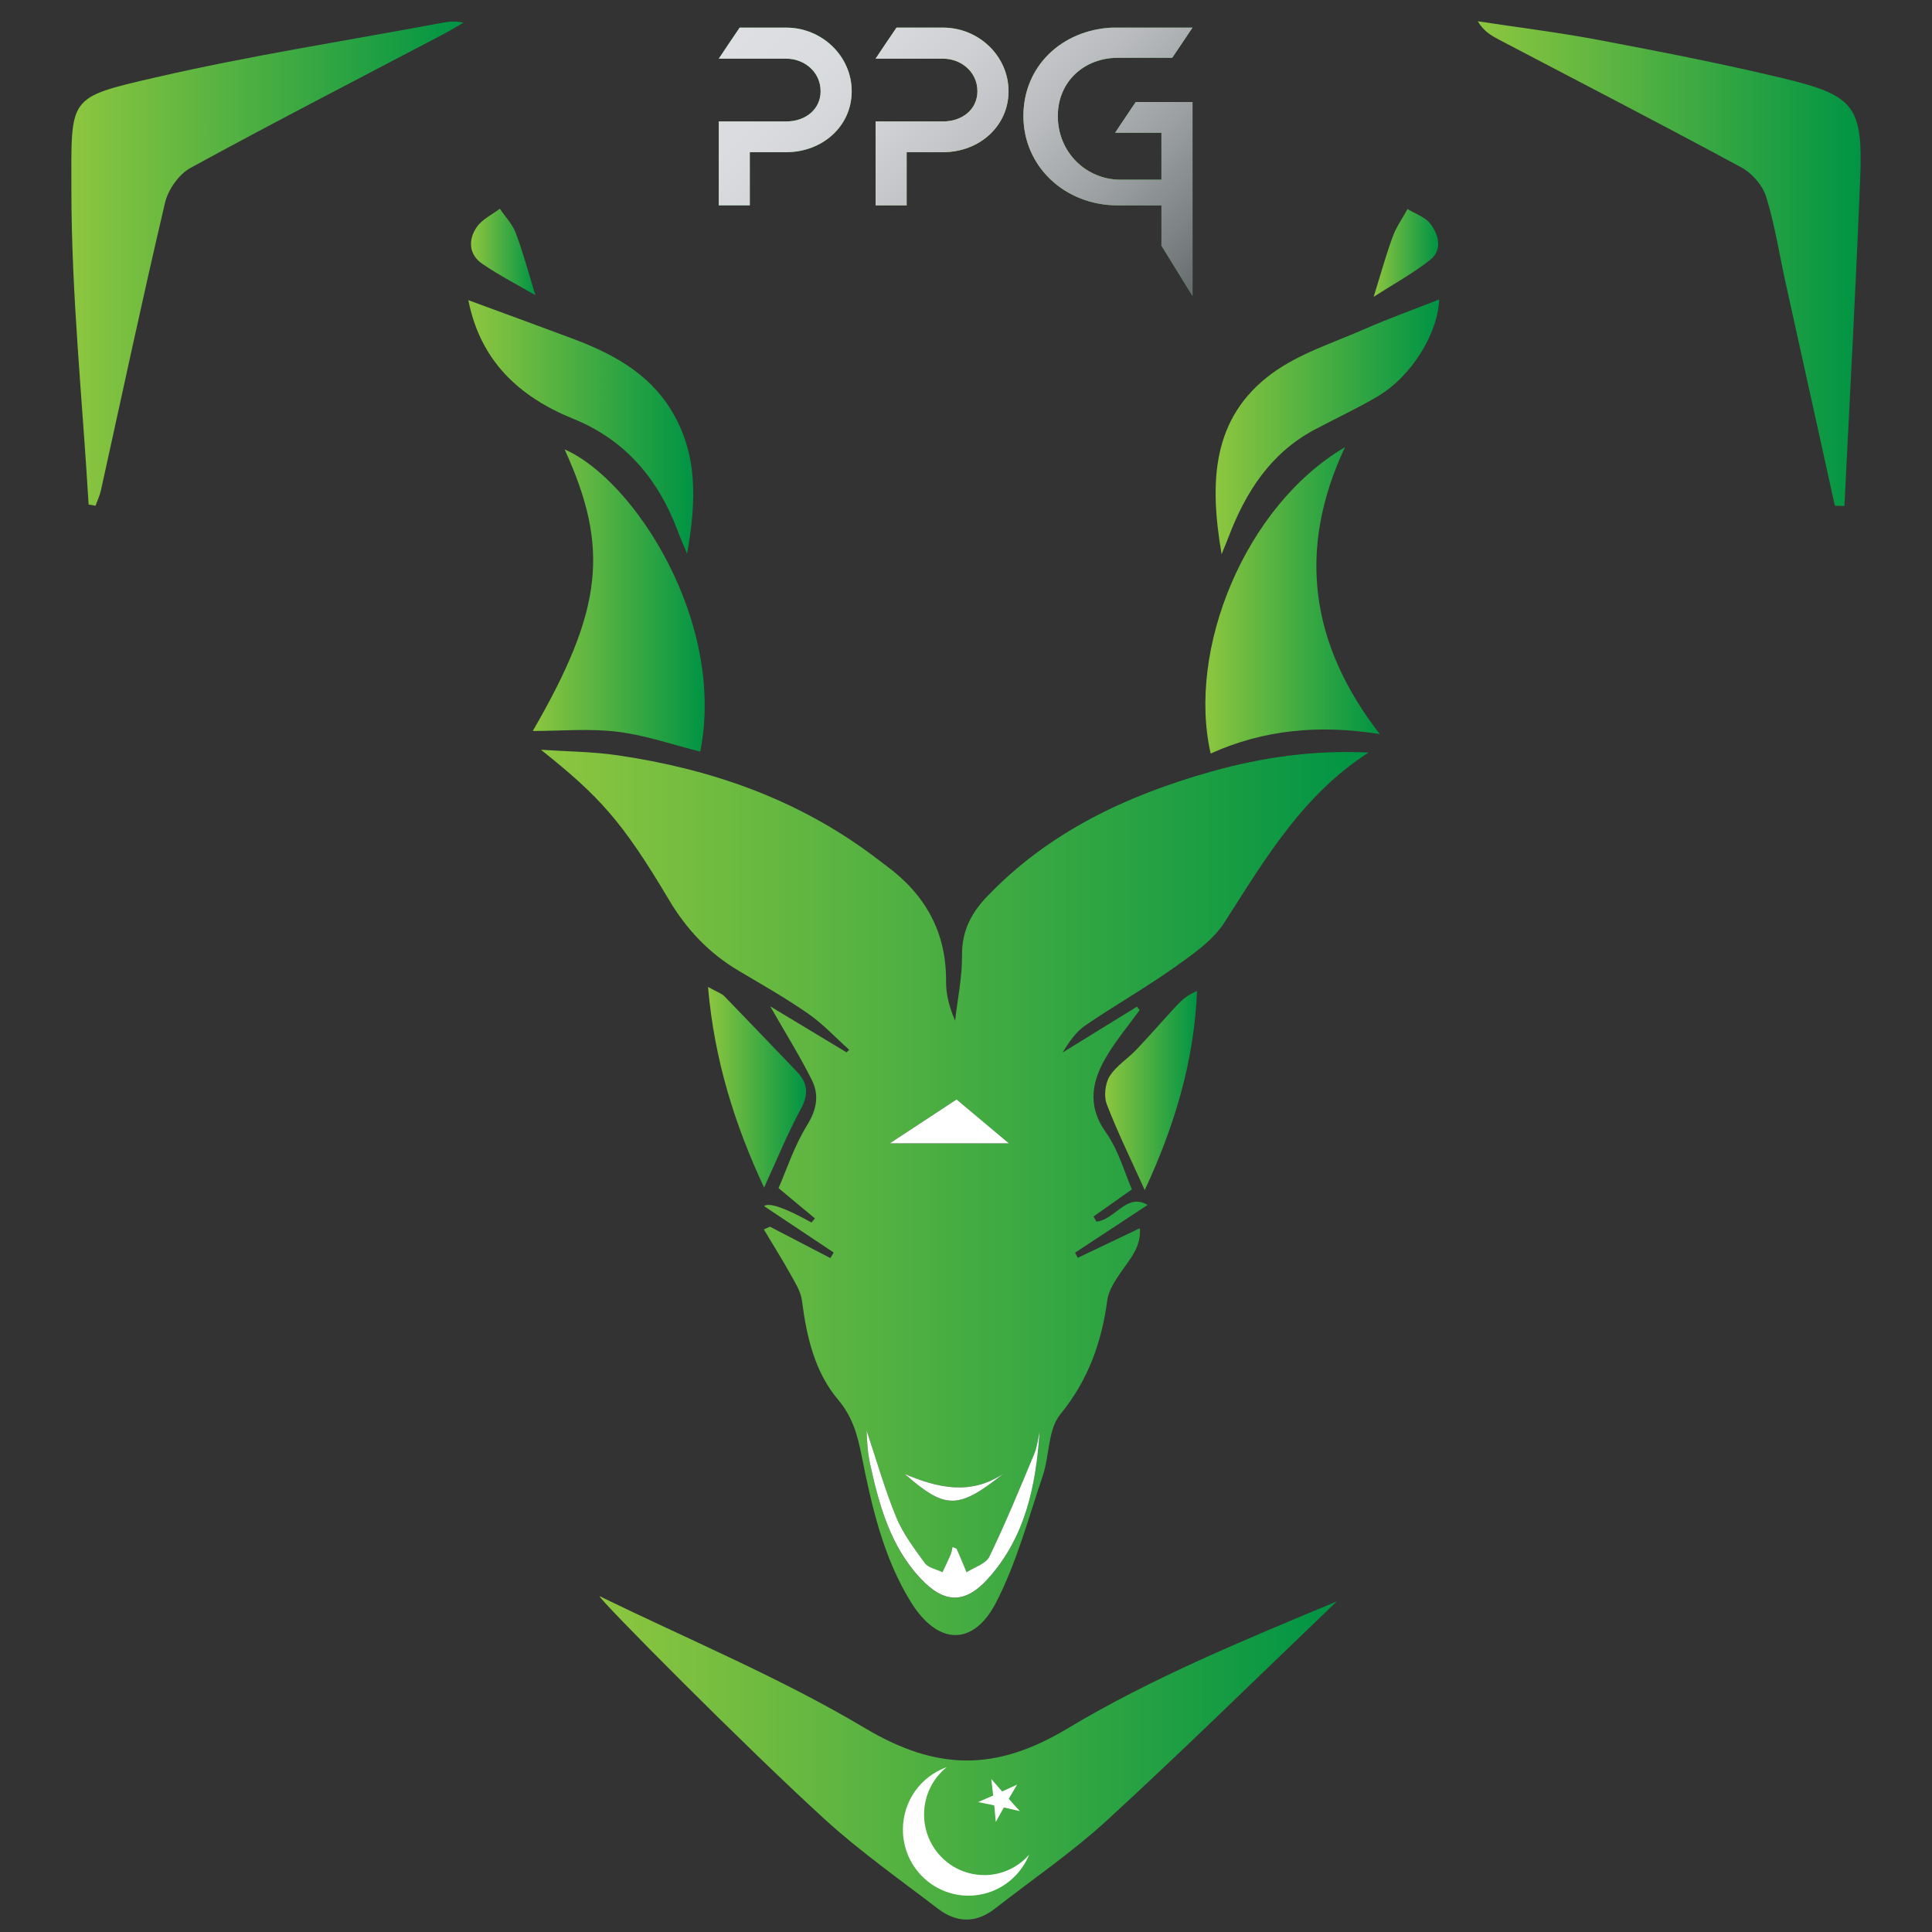 <?xml version="1.0" encoding="UTF-8"?> <svg xmlns="http://www.w3.org/2000/svg" xmlns:xlink="http://www.w3.org/1999/xlink" viewBox="0 0 512 512"><rect x="0" y="0" width="512" height="512" fill="#333333" stroke="none"/><defs><style> .cls-1 { fill: url(#radial-gradient); } .cls-1, .cls-2 { fill-rule: evenodd; } .cls-3 { fill: url(#linear-gradient-2); } .cls-4 { fill: #fff; } .cls-5 { fill: url(#linear-gradient-6); } .cls-6 { isolation: isolate; } .cls-7 { fill: url(#linear-gradient-11); } .cls-8 { fill: url(#linear-gradient-10); } .cls-9 { fill: url(#linear-gradient-5); } .cls-10 { fill: url(#linear-gradient-7); } .cls-11 { fill: url(#linear-gradient-9); } .cls-12 { fill: url(#linear-gradient-3); } .cls-13 { fill: url(#linear-gradient); } .cls-2 { fill: url(#linear-gradient-13); } .cls-14 { fill: url(#linear-gradient-4); } .cls-15 { mix-blend-mode: multiply; } .cls-16 { fill: url(#linear-gradient-8); } .cls-17 { fill: url(#linear-gradient-12); } </style><linearGradient id="linear-gradient" x1="143.36" y1="315.99" x2="362.7" y2="315.99" gradientUnits="userSpaceOnUse"><stop offset="0" stop-color="#8dc63f"></stop><stop offset="1" stop-color="#009444"></stop></linearGradient><linearGradient id="linear-gradient-2" x1="141.19" y1="159.14" x2="186.75" y2="159.14" xlink:href="#linear-gradient"></linearGradient><linearGradient id="linear-gradient-3" x1="319.43" y1="159.1" x2="365.65" y2="159.1" xlink:href="#linear-gradient"></linearGradient><linearGradient id="linear-gradient-4" x1="158.89" y1="465.85" x2="354.28" y2="465.85" xlink:href="#linear-gradient"></linearGradient><linearGradient id="linear-gradient-5" x1="18.91" y1="69.88" x2="122.84" y2="69.88" xlink:href="#linear-gradient"></linearGradient><linearGradient id="linear-gradient-6" x1="391.62" y1="69.86" x2="493.09" y2="69.86" xlink:href="#linear-gradient"></linearGradient><linearGradient id="linear-gradient-7" x1="322.16" y1="113.12" x2="381.4" y2="113.12" xlink:href="#linear-gradient"></linearGradient><linearGradient id="linear-gradient-8" x1="124.08" y1="112.94" x2="183.72" y2="112.94" xlink:href="#linear-gradient"></linearGradient><linearGradient id="linear-gradient-9" x1="292.87" y1="289" x2="317.23" y2="289" xlink:href="#linear-gradient"></linearGradient><linearGradient id="linear-gradient-10" x1="187.64" y1="288.14" x2="213.62" y2="288.14" xlink:href="#linear-gradient"></linearGradient><linearGradient id="linear-gradient-11" x1="124.81" y1="66.77" x2="141.88" y2="66.77" xlink:href="#linear-gradient"></linearGradient><linearGradient id="linear-gradient-12" x1="364.03" y1="67.03" x2="381.14" y2="67.03" xlink:href="#linear-gradient"></linearGradient><radialGradient id="radial-gradient" cx="253.25" cy="42.87" fx="253.25" fy="42.87" r="51.01" gradientUnits="userSpaceOnUse"><stop offset=".47" stop-color="#8dc63f"></stop><stop offset="1" stop-color="#39b54a"></stop></radialGradient><linearGradient id="linear-gradient-13" x1="212.86" y1="-9.52" x2="308.41" y2="86.03" gradientUnits="userSpaceOnUse"><stop offset="0" stop-color="#dedfe3"></stop><stop offset=".18" stop-color="#d9dbde"></stop><stop offset=".36" stop-color="#cdcfd2"></stop><stop offset=".55" stop-color="#b9bbbe"></stop><stop offset=".73" stop-color="#9ca0a2"></stop><stop offset=".92" stop-color="#777c7e"></stop><stop offset="1" stop-color="#656b6c"></stop></linearGradient></defs><g class="cls-6"><g id="Layer_1" data-name="Layer 1"><g><g><path class="cls-13" d="M204.08,325.1c5.33,2.77,10.66,5.54,15.99,8.31l.86-1.48c-6.25-4.16-12.49-8.33-18.45-12.3q1.99-1.53,12.57,4.35c.3-.36,.61-.73,.91-1.09-2.9-2.42-5.81-4.84-9.64-8.03,2.1-4.78,4.15-11.15,7.58-16.69,2.58-4.17,3.21-8,1.25-11.94-3.18-6.38-6.99-12.45-11.04-19.55,6.99,4.22,13.62,8.21,20.24,12.21,.23-.23,.46-.46,.69-.69-3.6-3.22-6.93-6.83-10.86-9.57-5.93-4.12-12.24-7.7-18.46-11.39-7.85-4.65-13.8-10.95-18.49-18.86-12.38-20.83-18.39-27.34-33.87-39.69,6.78,.46,13.62,.49,20.33,1.47,24.56,3.59,47.48,11.54,67.58,26.55,1.19,.89,2.36,1.8,3.56,2.69,10.37,7.63,16.01,17.63,15.89,30.75-.03,3.42,.89,6.85,2.39,10.35,.66-5.8,1.9-11.61,1.84-17.4-.07-6.33,2.45-11.12,6.52-15.4,16.39-17.2,37.05-26.88,59.5-33.22,13.54-3.82,27.37-5.75,41.73-5.05-17.46,11.18-27.49,28.29-38.19,45-3.07,4.79-8.32,8.41-13.1,11.81-7.7,5.47-15.95,10.16-23.76,15.49-2.52,1.72-4.36,4.42-6.05,7.19,6.57-4.05,13.14-8.09,19.7-12.14,.24,.31,.47,.61,.71,.92-2.86,3.93-5.99,7.69-8.51,11.83-4.05,6.66-5.63,13.24-.4,20.6,3.33,4.69,4.91,10.61,6.87,15.06-3.93,2.78-7.05,4.99-10.18,7.2,.26,.45,.51,.89,.77,1.34,4.89-.4,8.01-7.77,13.56-4.4-6.35,4.18-12.79,8.41-19.22,12.64l.72,1.36c5.22-2.49,10.45-4.98,16.45-7.84,.4,4.94-2.58,8.1-4.98,11.59-1.56,2.28-3.29,4.86-3.64,7.48-1.51,11.25-5.09,21.23-12.49,30.3-3.26,4-2.81,10.87-4.62,16.24-3.83,11.33-6.94,23.1-12.4,33.63-6.08,11.71-15.51,11.2-22.53-.15-7.33-11.85-10.37-25.27-13.05-38.71-1.09-5.47-2.38-10.35-6.24-14.92-6.24-7.39-8.36-16.73-9.59-26.26-.31-2.43-1.81-4.78-3.05-7.01-2.24-4.02-4.69-7.92-7.06-11.88,.54-.24,1.09-.47,1.63-.71Zm71.42,54.38c-.46,1.95-.65,4.02-1.41,5.84-3.83,9.14-7.59,18.31-11.89,27.23-.92,1.91-3.97,2.79-6.04,4.15-.86-2.06-1.71-4.12-2.61-6.16-.1-.23-.57-.29-1.11-.53-.18,.71-.26,1.42-.53,2.04-.67,1.57-1.43,3.1-2.15,4.64-1.59-.78-3.74-1.16-4.67-2.43-2.83-3.86-5.8-7.81-7.6-12.19-3.06-7.45-5.26-15.25-7.82-22.9,.06,3.02,.31,6.07,.96,9.04,2.4,10.9,5.4,21.6,13.27,30.06,6.29,6.76,11.81,6.91,17.94,.11,9.87-10.96,12.71-24.64,13.66-38.88Zm-8.14-76.48c-5.18-4.35-10.07-8.45-13.87-11.63-5.55,3.65-11.37,7.48-17.69,11.63h31.55Zm-1.35,87.47c-8.73,5.91-17.48,3.87-26.25,.15,10.84,9.44,14.13,9.48,26.25-.15Z"></path><path class="cls-3" d="M141.19,193.72c18.55-32.04,20.44-48.39,8.44-74.62,18.37,8,42.79,45.63,35.94,80.08-7.3-1.82-14.52-4.35-21.94-5.26-7.45-.91-15.09-.2-22.44-.2Z"></path><path class="cls-12" d="M356.44,118.5c-12.77,27.16-9.23,52.22,9.21,76.04-15.99-2.56-30.72-1.2-44.81,5.15-6.3-27.56,9.06-65.57,35.6-81.19Z"></path><path class="cls-14" d="M158.89,422.99c23.51,11.5,47.86,21.58,70.26,34.94,18.95,11.3,34.62,11.63,53.71,.16,22.39-13.45,46.84-23.45,71.41-33.7-20.19,19.31-40.11,38.91-60.68,57.81-9.34,8.58-19.92,15.81-29.95,23.63-4.97,3.87-10.13,3.77-15,.05-10.11-7.74-20.58-15.11-29.96-23.65-20.63-18.78-60.18-58.61-59.79-59.24Z"></path><g><path class="cls-9" d="M23.49,133.72c-1.65-27.79-4.56-55.57-4.57-83.36,0-24.85-1.22-24.42,22.43-29.87,24.9-5.74,50.22-9.66,75.36-14.36,1.89-.35,3.79-.66,6.13-.12-1.91,1.09-3.78,2.23-5.72,3.25-22.24,11.69-44.59,23.19-66.64,35.24-3.07,1.68-5.92,5.74-6.74,9.2-5.97,25.36-11.38,50.85-17,76.28-.31,1.39-.94,2.7-1.43,4.05-.61-.11-1.21-.21-1.82-.32Z"></path><path class="cls-5" d="M486.26,134.02c-4.35-19.69-8.71-39.38-13.05-59.07-1.68-7.62-2.86-15.39-5.16-22.81-.93-3.01-3.73-6.23-6.55-7.76-21.27-11.5-42.76-22.6-64.18-33.83-2.07-1.09-4.11-2.24-5.7-4.91,10.7,1.63,21.46,2.95,32.09,4.96,16.29,3.09,32.59,6.25,48.71,10.12,19.25,4.61,21.32,7.44,20.53,27.14-1.15,28.75-2.75,57.49-4.16,86.23-.84-.02-1.69-.04-2.53-.06Z"></path></g><path class="cls-10" d="M323.74,146.88c-3.3-19.19-2.59-36.2,13.36-47.92,7.13-5.24,16.09-8.06,24.35-11.68,6.69-2.93,13.57-5.4,19.95-7.92-.31,8.79-7.14,20.28-16.37,25.73-5.41,3.19-11.13,5.83-16.68,8.79-11.62,6.2-18.21,16.47-22.74,28.36-.43,1.13-.9,2.24-1.87,4.63Z"></path><path class="cls-16" d="M182.08,146.74c-1.16-2.81-1.88-4.43-2.5-6.09-5.12-13.67-13.87-24.08-27.58-29.63-14.54-5.88-24.66-15.45-27.85-31.3-.09-.46-.08-.94-.02-.17,8.83,3.25,17.95,6.59,27.05,9.98,10.59,3.94,20.43,8.99,26.62,19.04,7.15,11.59,6.79,24.09,4.28,38.18Z"></path><path class="cls-11" d="M303.37,315.39c-3.57-7.93-7.16-15.22-10.07-22.78-.81-2.11-.43-5.45,.77-7.39,1.69-2.74,4.75-4.6,7.04-7.01,3.7-3.89,7.21-7.96,10.87-11.88,1.4-1.49,3.01-2.78,5.25-3.72-.76,18.84-6.11,36.14-13.86,52.78Z"></path><path class="cls-8" d="M187.64,261.56c2.5,1.38,3.61,1.71,4.32,2.44,6.42,6.6,12.77,13.28,19.15,19.92,2.93,3.04,3.29,5.98,1.13,9.94-3.54,6.51-6.33,13.43-9.75,20.86-7.76-16.69-13.15-33.62-14.86-53.16Z"></path><path class="cls-7" d="M141.88,78.22c-4.49-2.61-9.47-5.16-14.05-8.29-3.63-2.48-3.8-6.4-1.47-9.78,1.41-2.04,4.03-3.25,6.1-4.84,1.44,2.14,3.35,4.1,4.23,6.44,1.94,5.16,3.36,10.52,5.19,16.46Z"></path><path class="cls-17" d="M364.03,78.67c1.98-6.35,3.31-11.21,5.04-15.91,.95-2.59,2.6-4.91,3.94-7.36,2.07,1.27,4.71,2.12,6.07,3.92,2.18,2.89,3.28,6.87-.05,9.52-4.46,3.56-9.55,6.32-15.01,9.83Z"></path><path class="cls-4" d="M275.5,379.47c-.95,14.24-3.79,27.93-13.66,38.88-6.13,6.8-11.65,6.65-17.94-.11-7.88-8.46-10.87-19.16-13.27-30.06-.65-2.97-.9-6.02-.96-9.04,2.56,7.65,4.77,15.45,7.82,22.9,1.8,4.38,4.77,8.33,7.6,12.19,.93,1.27,3.08,1.64,4.67,2.43,.72-1.54,1.48-3.07,2.15-4.64,.27-.62,.35-1.32,.53-2.04,.54,.25,1.01,.31,1.11,.53,.91,2.04,1.75,4.1,2.61,6.16,2.07-1.36,5.12-2.24,6.04-4.15,4.3-8.91,8.07-18.09,11.89-27.23,.76-1.82,.96-3.89,1.41-5.84Z"></path><path class="cls-4" d="M267.36,303h-31.55c6.31-4.15,12.14-7.98,17.69-11.63,3.79,3.18,8.68,7.28,13.87,11.63Z"></path><path class="cls-4" d="M266.01,390.47c-12.12,9.63-15.41,9.59-26.25,.15,8.76,3.72,17.52,5.76,26.25-.15Z"></path></g><g><g><path class="cls-1" d="M192.85,11.99c1.27-1.9,2.61-3.8,3.17-4.67h12.35c9.42,0,17.34,7.52,17.34,16.86s-7.84,16.15-17.34,16.15h-9.66v14.09h-8.23v-22.24h17.89c5.15,0,9.1-3.25,9.1-8,0-5.15-4.35-8.63-9.1-8.63h-17.89l2.38-3.56Z"></path><path class="cls-1" d="M234.41,11.99c1.27-1.9,2.61-3.8,3.17-4.67h12.35c9.42,0,17.34,7.52,17.34,16.86s-7.84,16.15-17.34,16.15h-9.66v14.09h-8.23v-22.24h17.89c5.15,0,9.1-3.25,9.1-8,0-5.15-4.35-8.63-9.1-8.63h-17.89l2.38-3.56Z"></path><path class="cls-1" d="M294.66,7.32h21.37l-5.38,8h-14.41c-8.87,0-15.91,6.25-15.91,15.44,0,9.74,7.68,16.86,16.54,16.86h10.92v-12.43h-12.27c.79-1.19,1.5-2.3,2.22-3.33,1.19-1.82,2.61-3.88,3.25-4.83h15.04v51.38c-2.77-4.51-5.62-9.1-8.23-13.3v-10.69h-11.64c-13.93,0-24.94-10.29-24.94-23.67s10.37-22.8,23.43-23.43Z"></path></g><g class="cls-15"><path class="cls-2" d="M192.85,11.99c1.27-1.9,2.61-3.8,3.17-4.67h12.35c9.42,0,17.34,7.52,17.34,16.86s-7.84,16.15-17.34,16.15h-9.66v14.09h-8.23v-22.24h17.89c5.15,0,9.1-3.25,9.1-8,0-5.15-4.35-8.63-9.1-8.63h-17.89l2.38-3.56Z"></path><path class="cls-2" d="M234.41,11.99c1.27-1.9,2.61-3.8,3.17-4.67h12.35c9.42,0,17.34,7.52,17.34,16.86s-7.84,16.15-17.34,16.15h-9.66v14.09h-8.23v-22.24h17.89c5.15,0,9.1-3.25,9.1-8,0-5.15-4.35-8.63-9.1-8.63h-17.89l2.38-3.56Z"></path><path class="cls-2" d="M294.66,7.32h21.37l-5.38,8h-14.41c-8.87,0-15.91,6.25-15.91,15.44,0,9.74,7.68,16.86,16.54,16.86h10.92v-12.43h-12.27c.79-1.19,1.5-2.3,2.22-3.33,1.19-1.82,2.61-3.88,3.25-4.83h15.04v51.38c-2.77-4.51-5.62-9.1-8.23-13.3v-10.69h-11.64c-13.93,0-24.94-10.29-24.94-23.67s10.37-22.8,23.43-23.43Z"></path></g></g><g><path class="cls-4" d="M260.81,496.91c-8.79,0-15.92-7.19-15.92-16.05,0-5.08,2.34-9.6,5.99-12.54-6.76,2.4-11.6,8.89-11.6,16.53,0,9.68,7.78,17.52,17.38,17.52,7.26,0,13.48-4.49,16.08-10.86-2.92,3.32-7.17,5.41-11.91,5.41Z"></path><polygon class="cls-4" points="270.27 479.96 266.03 479 263.9 482.82 263.48 478.45 259.22 477.57 263.2 475.83 262.7 471.46 265.58 474.76 269.53 472.94 267.33 476.72 270.27 479.96"></polygon></g></g></g></g></svg> 